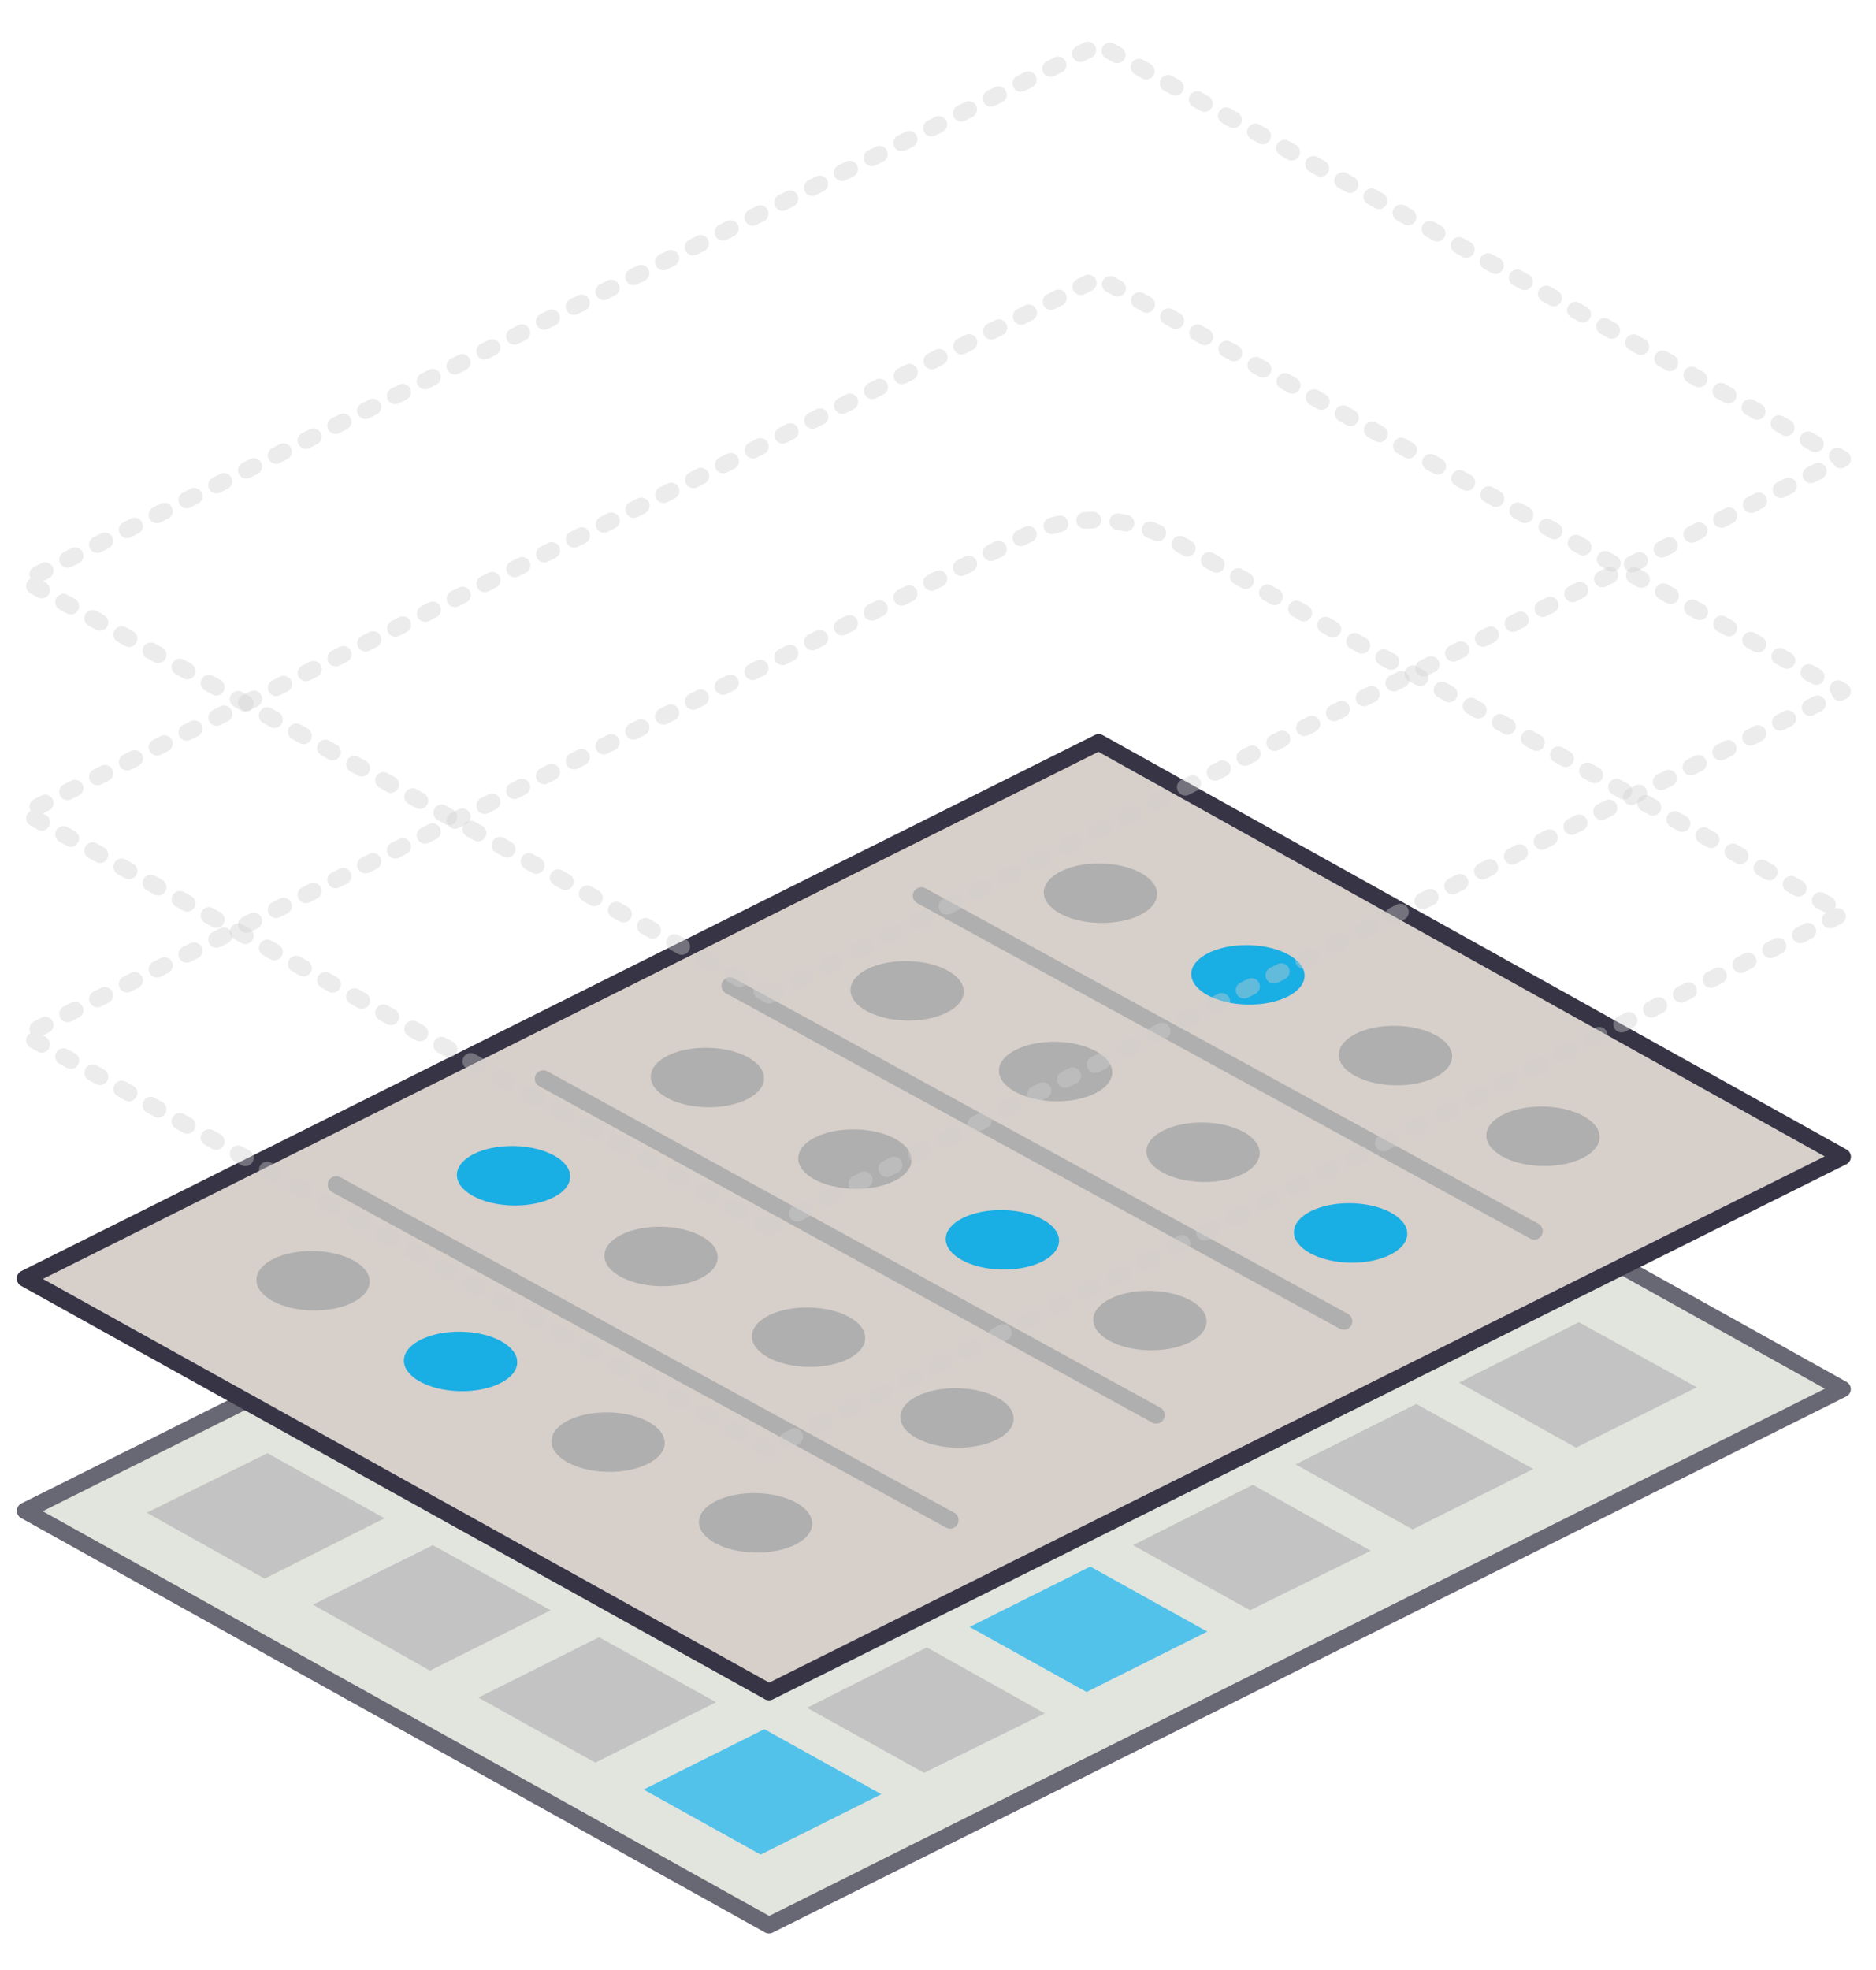 <?xml version="1.0" encoding="utf-8"?>
<!-- Generator: Adobe Illustrator 24.2.3, SVG Export Plug-In . SVG Version: 6.00 Build 0)  -->
<svg version="1.1" id="Layer_1" xmlns="http://www.w3.org/2000/svg" xmlns:xlink="http://www.w3.org/1999/xlink" x="0px" y="0px"
	 viewBox="0 0 202 212" style="enable-background:new 0 0 202 212;" xml:space="preserve">
<style type="text/css">
	.st0{opacity:0.75;}
	.st1{fill:#D8DCD2;stroke:#363445;stroke-width:1.772;stroke-linecap:round;stroke-linejoin:round;stroke-miterlimit:10;}
	.st2{fill:#AFAFAF;}
	.st3{fill:#19AEE4;}
	.st4{fill:#D7CFCA;stroke:#363445;stroke-width:1.792;stroke-linecap:round;stroke-linejoin:round;stroke-miterlimit:10;}
	.st5{fill:none;stroke:#AFAFAF;stroke-width:1.826;stroke-linecap:round;stroke-linejoin:round;stroke-miterlimit:10;}
	.st6{opacity:0.4;}
	
		.st7{fill:none;stroke:#D1CFCF;stroke-width:1.792;stroke-linecap:round;stroke-linejoin:round;stroke-miterlimit:10;stroke-dasharray:0.896,2.689;}
</style>
<g class="st0">
	<polygon class="st1" points="82.8,207.2 2.7,162.6 118.3,104.9 198.4,149.5 	"/>
	<polygon class="st2" points="116.2,126.1 103.6,119.1 116.6,112.6 129.2,119.6 	"/>
	<polygon class="st2" points="134,136 121.4,129 134.4,122.5 147,129.5 	"/>
	<polygon class="st3" points="151.9,145.9 139.2,138.9 152.2,132.4 164.8,139.4 	"/>
	<polygon class="st2" points="169.7,155.8 157.1,148.8 170,142.3 182.7,149.3 	"/>
	<polygon class="st2" points="98.7,134.8 86,127.8 99,121.3 111.6,128.4 	"/>
	<polygon class="st3" points="116.5,144.7 103.9,137.7 116.8,131.3 129.5,138.3 	"/>
	<polygon class="st2" points="134.3,154.7 121.7,147.6 134.7,141.2 147.3,148.2 	"/>
	<polygon class="st2" points="152.1,164.6 139.5,157.6 152.5,151.1 165.1,158.1 	"/>
	<polygon class="st3" points="81.1,143.6 68.5,136.6 81.5,130.1 94.1,137.1 	"/>
	<polygon class="st2" points="98.9,153.5 86.3,146.5 99.3,140 111.9,147 	"/>
	<polygon class="st2" points="116.8,163.4 104.1,156.4 117.1,149.9 129.7,156.9 	"/>
	<polygon class="st2" points="134.6,173.3 122,166.3 134.9,159.8 147.6,166.9 	"/>
	<polygon class="st2" points="63.6,152.3 50.9,145.3 63.9,138.8 76.5,145.9 	"/>
	<polygon class="st2" points="81.4,162.3 68.8,155.2 81.7,148.8 94.4,155.8 	"/>
	<polygon class="st2" points="99.2,172.2 86.6,165.1 99.6,158.7 112.2,165.7 	"/>
	<polygon class="st3" points="117,182.1 104.4,175.1 117.4,168.6 130,175.6 	"/>
	<polygon class="st2" points="46,161.1 33.4,154.1 46.4,147.6 59,154.6 	"/>
	<polygon class="st3" points="63.8,171 51.2,164 64.2,157.5 76.8,164.5 	"/>
	<polygon class="st2" points="81.7,180.9 69,173.9 82,167.4 94.6,174.4 	"/>
	<polygon class="st2" points="99.5,190.8 86.9,183.8 99.8,177.3 112.5,184.4 	"/>
	<polygon class="st2" points="28.5,169.9 15.8,162.8 28.8,156.4 41.4,163.4 	"/>
	<polygon class="st2" points="46.3,179.8 33.7,172.7 46.6,166.3 59.3,173.3 	"/>
	<polygon class="st2" points="64.1,189.7 51.5,182.7 64.5,176.2 77.1,183.2 	"/>
	<polygon class="st3" points="81.9,199.6 69.3,192.6 82.3,186.1 94.9,193.1 	"/>
</g>
<g>
	<g>
		<polygon class="st4" points="82.8,182.1 2.7,137.6 118.3,79.9 198.4,124.5 		"/>
		
			<ellipse transform="matrix(1.913543e-02 -1 1 1.913543e-02 20.024 212.79)" class="st2" cx="118.5" cy="96.2" rx="3.2" ry="6.1"/>
		
			<ellipse transform="matrix(1.913543e-02 -1 1 1.913543e-02 26.903 237.21)" class="st3" cx="134.3" cy="104.9" rx="3.2" ry="6.1"/>
		
			<ellipse transform="matrix(1.913543e-02 -1 1 1.913543e-02 33.782 261.63)" class="st2" cx="150.2" cy="113.6" rx="3.2" ry="6.1"/>
		
			<ellipse transform="matrix(1.913543e-02 -1 1 1.913543e-02 40.66 286.049)" class="st2" cx="166.1" cy="122.3" rx="3.2" ry="6.1"/>
		
			<ellipse transform="matrix(1.913543e-02 -1 1 1.913543e-02 -10.791 202.295)" class="st2" cx="97.7" cy="106.6" rx="3.2" ry="6.1"/>
		
			<ellipse transform="matrix(1.913543e-02 -1 1 1.913543e-02 -3.912 226.714)" class="st2" cx="113.6" cy="115.4" rx="3.2" ry="6.1"/>
		
			<ellipse transform="matrix(1.913543e-02 -1 1 1.913543e-02 2.966 251.134)" class="st2" cx="129.5" cy="124.1" rx="3.2" ry="6.1"/>
		
			<ellipse transform="matrix(1.913543e-02 -1 1 1.913543e-02 9.845 275.554)" class="st3" cx="145.4" cy="132.8" rx="3.2" ry="6.1"/>
		
			<ellipse transform="matrix(1.913543e-02 -1 1 1.913543e-02 -41.289 189.944)" class="st2" cx="76.2" cy="116" rx="3.2" ry="6.1"/>
		
			<ellipse transform="matrix(1.913543e-02 -1 1 1.913543e-02 -34.411 214.364)" class="st2" cx="92" cy="124.7" rx="3.2" ry="6.1"/>
		
			<ellipse transform="matrix(1.913543e-02 -1 1 1.913543e-02 -27.532 238.783)" class="st3" cx="107.9" cy="133.4" rx="3.2" ry="6.1"/>
		
			<ellipse transform="matrix(1.913543e-02 -1 1 1.913543e-02 -20.653 263.203)" class="st2" cx="123.8" cy="142.1" rx="3.2" ry="6.1"/>
		
			<ellipse transform="matrix(1.913543e-02 -1 1 1.913543e-02 -72.263 179.418)" class="st3" cx="55.3" cy="126.5" rx="3.2" ry="6.1"/>
		
			<ellipse transform="matrix(1.913543e-02 -1 1 1.913543e-02 -65.384 203.838)" class="st2" cx="71.2" cy="135.2" rx="3.2" ry="6.1"/>
		
			<ellipse transform="matrix(1.913543e-02 -1 1 1.913543e-02 -58.505 228.258)" class="st2" cx="87.1" cy="143.9" rx="3.2" ry="6.1"/>
		
			<ellipse transform="matrix(1.913543e-02 -1 1 1.913543e-02 -51.627 252.677)" class="st2" cx="103" cy="152.7" rx="3.2" ry="6.1"/>
		
			<ellipse transform="matrix(1.913543e-02 -1 1 1.913543e-02 -104.737 168.899)" class="st2" cx="33.7" cy="137.8" rx="3.2" ry="6.1"/>
		
			<ellipse transform="matrix(1.913543e-02 -1 1 1.913543e-02 -97.858 193.318)" class="st3" cx="49.6" cy="146.5" rx="3.2" ry="6.1"/>
		
			<ellipse transform="matrix(1.913543e-02 -1 1 1.913543e-02 -90.98 217.738)" class="st2" cx="65.5" cy="155.2" rx="3.2" ry="6.1"/>
		
			<ellipse transform="matrix(1.913543e-02 -1 1 1.913543e-02 -84.101 242.158)" class="st2" cx="81.4" cy="163.9" rx="3.2" ry="6.1"/>
	</g>
	<line class="st5" x1="165.2" y1="132.5" x2="99.2" y2="96.4"/>
	<line class="st5" x1="144.7" y1="142.2" x2="78.6" y2="106.1"/>
	<line class="st5" x1="124.5" y1="152.3" x2="58.5" y2="116.1"/>
	<line class="st5" x1="102.3" y1="163.6" x2="36.2" y2="127.5"/>
</g>
<g class="st6">
	<g>
		<path class="st7" d="M82.8,156L2.7,111.4l107.4-53.6c5.2-2.6,11.3-2.4,16.3,0.4l72.1,40.1L82.8,156z"/>
	</g>
</g>
<g class="st6">
	<g>
		<polygon class="st7" points="82.8,132.1 2.7,87.5 118.3,29.9 198.4,74.4 		"/>
	</g>
</g>
<g class="st6">
	<g>
		<polygon class="st7" points="82.8,107.1 2.7,62.5 118.3,4.8 198.4,49.4 		"/>
	</g>
</g>
</svg>
